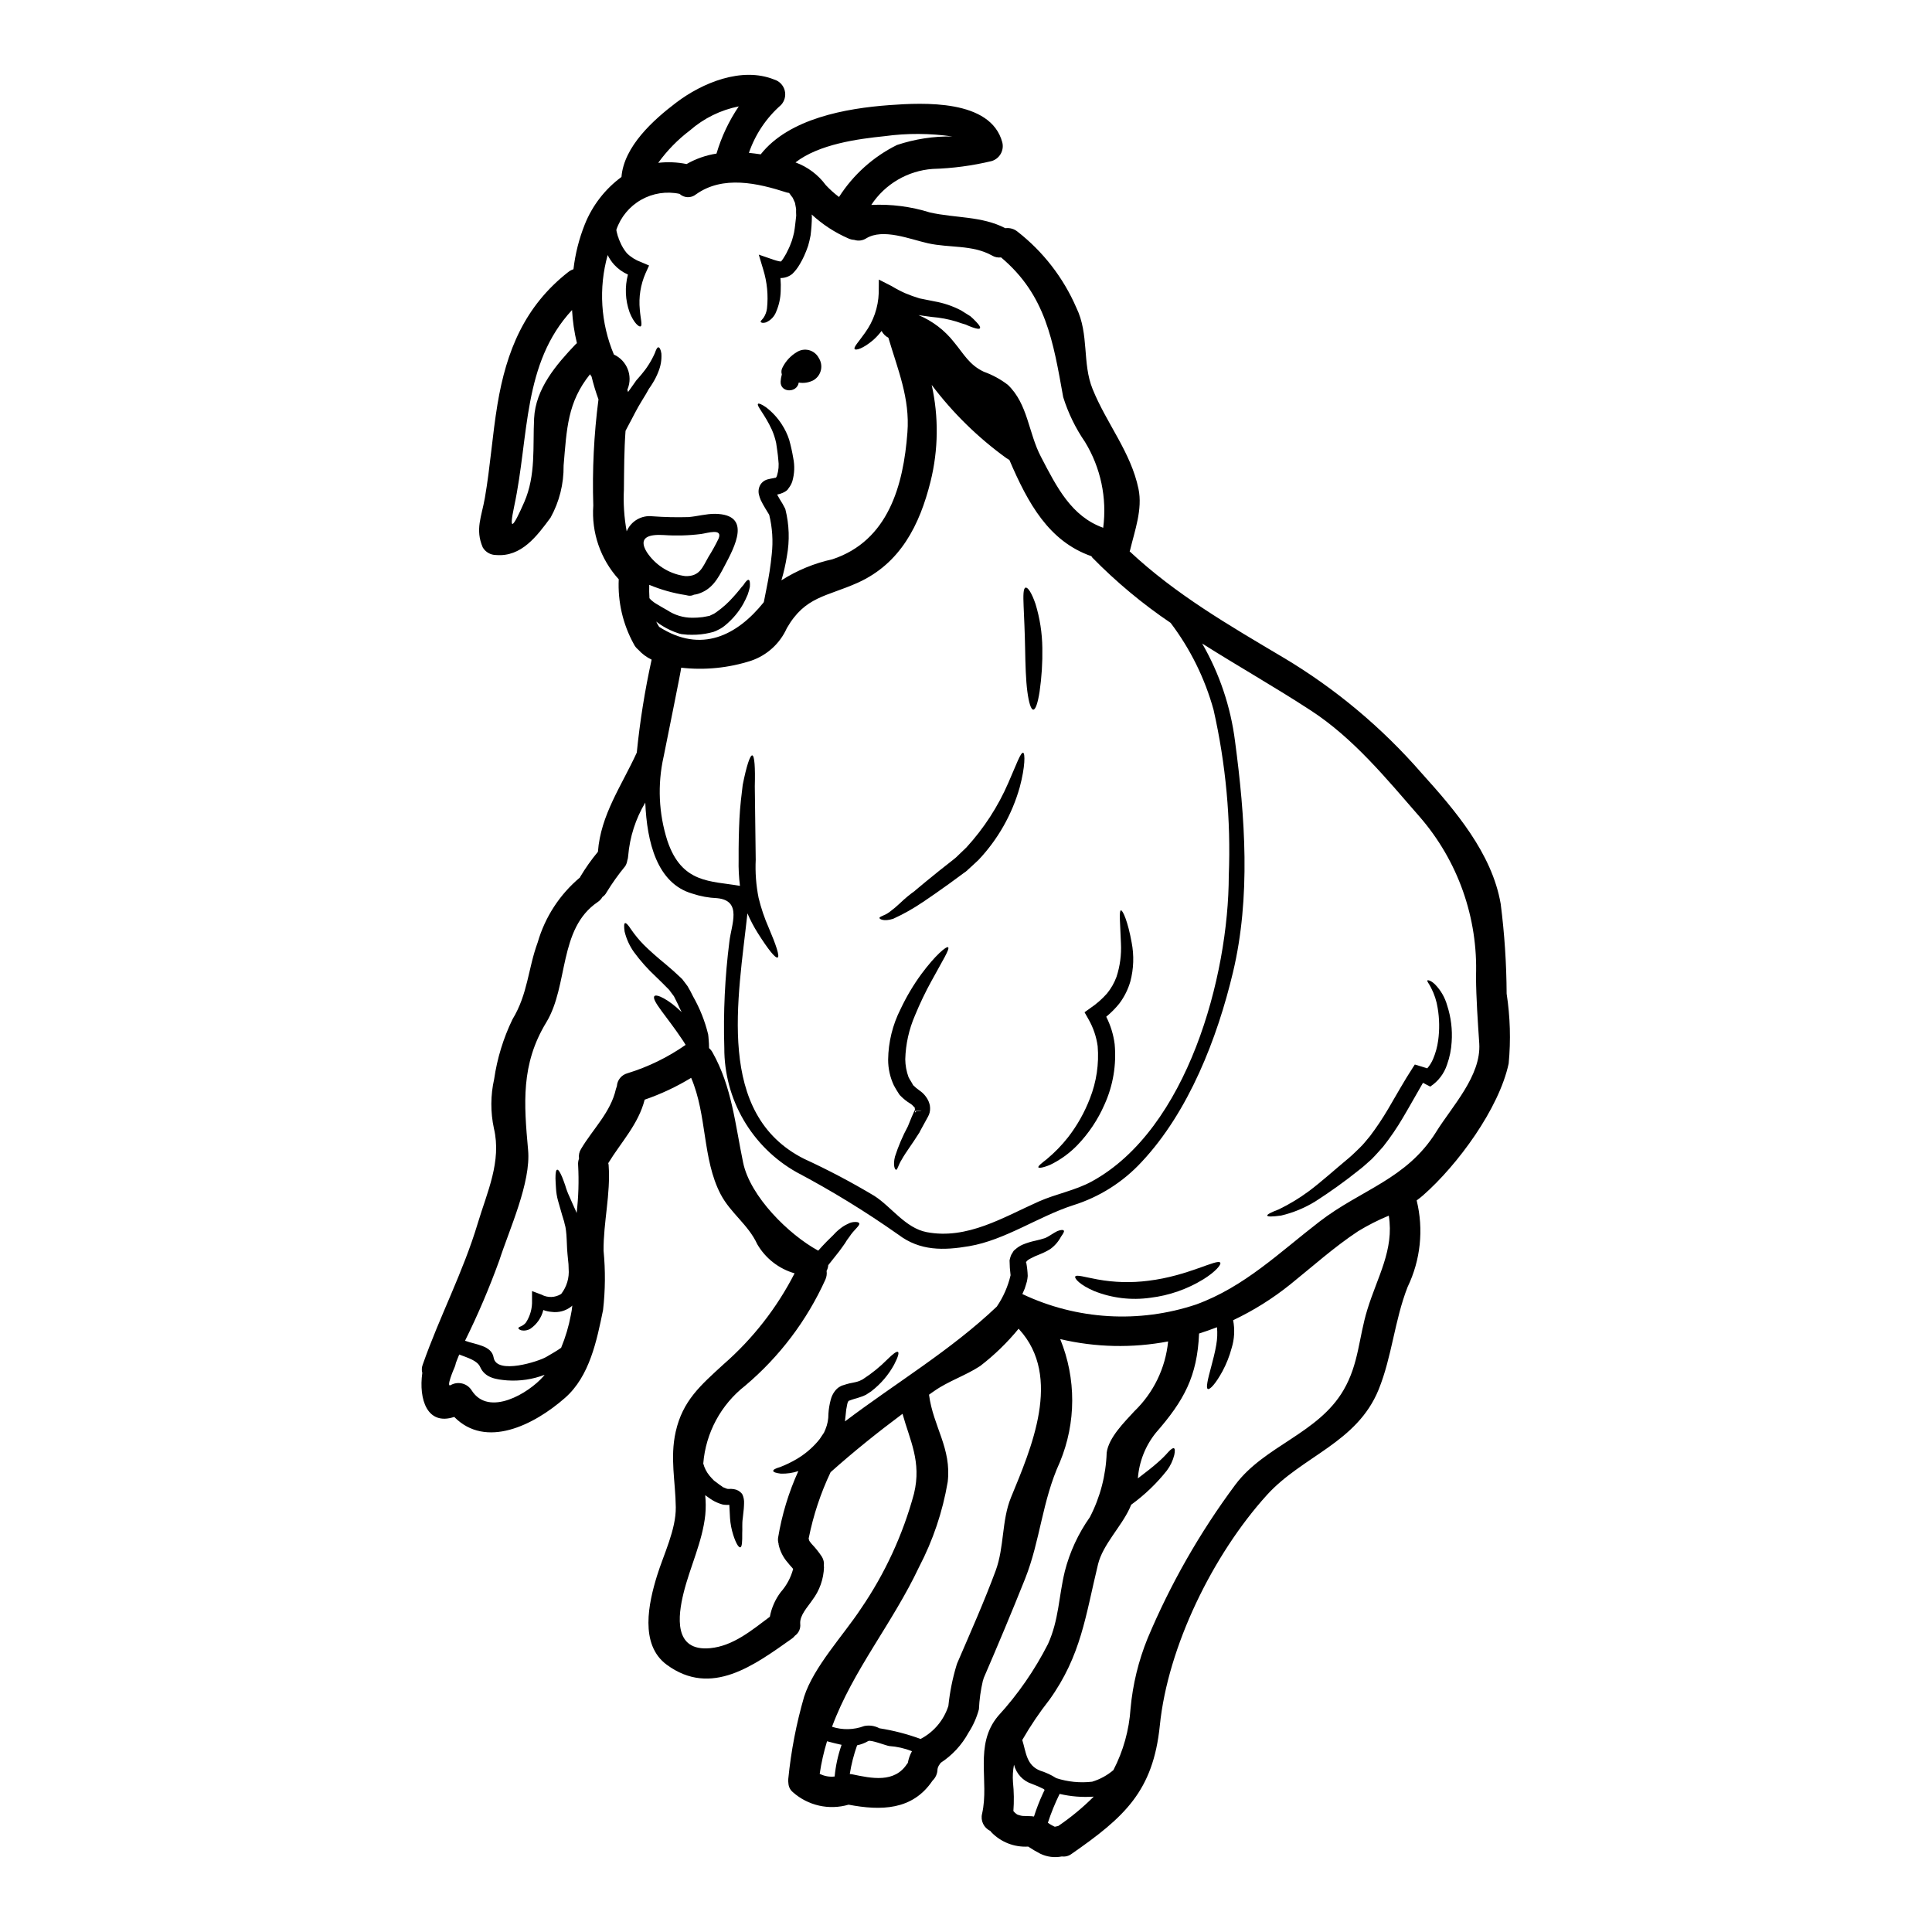 <?xml version="1.0" encoding="UTF-8"?>
<!-- Uploaded to: SVG Repo, www.svgrepo.com, Generator: SVG Repo Mixer Tools -->
<svg fill="#000000" width="800px" height="800px" version="1.1" viewBox="144 144 512 512" xmlns="http://www.w3.org/2000/svg">
 <g>
  <path d="m349.48 270.69 0.078-0.055h0.027c0.156-0.168 0.266-0.371 0.324-0.594 0.43-1.355 0.551-2.793 0.348-4.203-0.105-1.457-0.395-3.207-0.566-4.422-0.258-1.203-0.637-2.379-1.129-3.504-1.914-4.176-4.152-6.41-3.668-6.898 0.188-0.188 0.945 0.109 2.106 0.918v-0.004c1.656 1.262 3.074 2.801 4.195 4.555 0.82 1.258 1.473 2.617 1.941 4.047 0.445 1.594 0.805 3.215 1.078 4.848 0.422 2.047 0.34 4.168-0.242 6.176-0.211 0.656-0.539 1.266-0.969 1.801l-0.16 0.242-0.074 0.113-0.352 0.34h-0.043l-0.27 0.211h0.004c-0.418 0.246-0.859 0.445-1.324 0.594-0.297 0.082-0.562 0.16-0.836 0.215 0.215 0.395 0.457 0.836 0.727 1.289l0.004 0.004c0.508 0.773 0.965 1.574 1.375 2.402l0.027 0.082 0.055 0.133c1.02 4.066 1.156 8.305 0.395 12.426-0.344 2.16-0.832 4.293-1.453 6.391 4.144-2.644 8.723-4.535 13.527-5.582 14.773-4.902 18.816-19.543 19.867-33.637 0.699-9.031-2.562-16.66-5.043-25.07h0.004c-0.777-0.398-1.406-1.031-1.809-1.805-0.66 0.879-1.41 1.691-2.234 2.426-2.695 2.289-4.559 2.754-4.879 2.402-0.43-0.461 1.078-1.969 2.723-4.328v-0.004c2.238-3.078 3.508-6.758 3.637-10.566l0.027-3.543 3.426 1.75v0.004c1.141 0.691 2.32 1.312 3.539 1.855 1.25 0.527 2.527 0.988 3.828 1.379 1.379 0.27 2.668 0.539 3.938 0.789h-0.004c2.465 0.43 4.852 1.238 7.066 2.398 0.941 0.566 1.75 1.078 2.453 1.535 0.555 0.473 1.082 0.977 1.574 1.512 0.836 0.863 1.156 1.43 0.969 1.695-0.184 0.242-0.891 0.133-1.941-0.242-0.625-0.215-1.234-0.469-1.832-0.75-0.754-0.215-1.574-0.461-2.453-0.789h0.004c-2.121-0.641-4.305-1.051-6.516-1.227-0.645-0.082-1.32-0.16-2.023-0.273-0.484-0.078-0.996-0.133-1.508-0.211 3.719 1.555 6.969 4.043 9.449 7.223 2.586 3.125 4.016 5.984 7.871 7.789 2.277 0.816 4.414 1.98 6.336 3.449 5.363 5.117 5.445 12.723 8.785 19.082 4.207 8.09 8.062 15.77 16.496 18.812v0.004c1.039-7.914-0.664-15.941-4.82-22.75-2.508-3.648-4.453-7.648-5.777-11.871-2.668-14.852-4.582-27.035-16.469-37.035h0.004c-0.844 0.109-1.699-0.07-2.426-0.512-5.203-2.887-11.324-1.969-16.957-3.234-4.723-1.051-11.887-4.047-16.363-1.297-0.945 0.605-2.113 0.75-3.18 0.395-0.543-0.027-1.078-0.16-1.574-0.395-3.562-1.555-6.84-3.695-9.695-6.336 0.008 0.191 0.023 0.379 0.059 0.566-0.023 1.676-0.141 3.348-0.352 5.012-0.16 0.918-0.395 1.805-0.645 2.723-0.312 0.926-0.676 1.836-1.078 2.723l-0.539 1.105-0.16 0.27-0.188 0.352-0.324 0.566h-0.004c-0.516 0.891-1.152 1.707-1.887 2.426-0.891 0.727-2.004 1.117-3.152 1.105 0.098 1.156 0.117 2.316 0.059 3.473-0.047 1.867-0.449 3.707-1.184 5.422-0.473 1.285-1.457 2.32-2.719 2.856-0.918 0.27-1.297 0.055-1.402-0.133s0.352-0.539 0.75-1.078h0.004c0.492-0.734 0.805-1.578 0.918-2.457 0.379-3.481 0.039-7-0.996-10.348l-1.18-3.938 3.992 1.375h-0.004c0.539 0.184 1.086 0.328 1.645 0.434 0.395-0.027 0.215 0 0.352-0.082 0.344-0.43 0.652-0.891 0.918-1.375l0.27-0.461 0.082-0.133v-0.027l0.027-0.023 0.133-0.273 0.539-1.105c0.395-0.789 0.539-1.375 0.836-2.074 0.188-0.699 0.434-1.43 0.566-2.129 0.238-1.297 0.395-2.992 0.566-4.449-0.027-0.621-0.055-1.211-0.027-1.805-0.109-0.539-0.188-1.078-0.301-1.617-0.184-0.457-0.395-0.891-0.59-1.32-0.324-0.395-0.594-0.789-0.863-1.16-0.055-0.051-0.109-0.078-0.16-0.133-0.184-0.023-0.363-0.059-0.539-0.105-7.766-2.508-16.926-4.609-24.074 0.484-1.285 1.051-3.148 0.996-4.363-0.133-3.473-0.738-7.094-0.176-10.176 1.578-3.086 1.75-5.422 4.574-6.566 7.934v0.055c0 0.27 0.242 1.051 0.395 1.668l0.188 0.461 0.051 0.133h-0.078l0.055 0.055 0.375 0.863c0.441 1.074 1.043 2.07 1.781 2.965 1.062 1.051 2.34 1.855 3.746 2.359l2.156 0.918-0.918 2.019c-1.336 3.039-1.867 6.375-1.535 9.68 0.188 2.426 0.754 4.231 0.188 4.449-0.395 0.16-1.75-0.836-2.914-3.773l0.004-0.004c-1.141-3.207-1.289-6.68-0.43-9.973-1.379-0.613-2.617-1.5-3.641-2.613-0.695-0.766-1.273-1.629-1.723-2.562-2.445 8.723-1.863 18.02 1.645 26.371 3.441 1.574 5.051 5.562 3.664 9.086-0.027 0.078-0.078 0.16-0.105 0.242 0.09 0.195 0.152 0.406 0.188 0.617 0.43-0.594 0.863-1.211 1.262-1.777l0.516-0.727 0.27-0.395 0.242-0.324 0.133-0.133c0.395-0.434 0.727-0.812 1.051-1.211l0.004-0.004c1.473-1.719 2.691-3.644 3.613-5.715 0.352-0.973 0.617-1.574 0.941-1.574s0.648 0.562 0.812 1.668h-0.004c0.105 1.652-0.172 3.301-0.809 4.828-0.398 1.031-0.895 2.023-1.48 2.965-0.305 0.52-0.641 1.023-1 1.508-0.238 0.457-0.539 0.918-0.789 1.402-0.645 1.051-1.324 2.156-1.996 3.312s-1.238 2.316-1.887 3.543c-0.301 0.594-0.699 1.266-0.918 1.727-0.215 0.395-0.395 0.789-0.621 1.18-0.375 5.117-0.375 10.234-0.43 15.445l0.004 0.004c-0.191 3.746 0.055 7.5 0.73 11.188 1.137-2.707 3.93-4.332 6.844-3.988 3.164 0.23 6.344 0.305 9.516 0.211 2.344-0.188 4.723-0.891 7.086-0.863 9.84 0.16 5.199 8.707 2.426 13.938-1.723 3.285-3.262 6.117-6.984 7.277v0.004c-0.344 0.098-0.695 0.172-1.051 0.215-0.469 0.25-1.012 0.332-1.535 0.242-0.188-0.027-0.395-0.078-0.621-0.133v-0.004c-3.332-0.508-6.59-1.422-9.703-2.723-0.027 1.18-0.027 2.402 0.055 3.543 0.203 0.262 0.441 0.496 0.703 0.699 0.34 0.301 0.711 0.566 1.105 0.789 0.941 0.566 1.941 1.156 2.965 1.723h-0.004c1.938 1.281 4.203 1.965 6.523 1.969 0.648-0.027 1.324 0 1.863-0.078 0.613-0.027 1.227-0.109 1.828-0.246l0.973-0.188c0-0.027 0.352-0.16 0.484-0.242v-0.004c0.465-0.172 0.902-0.414 1.297-0.723 1.652-1.168 3.164-2.523 4.5-4.047 0.617-0.645 1.102-1.289 1.574-1.832 0.395-0.516 0.789-0.973 1.129-1.352 0.594-0.945 1.051-1.402 1.352-1.32s0.395 0.75 0.324 1.832v0.004c-0.145 0.715-0.344 1.418-0.594 2.102-0.348 0.84-0.742 1.66-1.184 2.457-1.191 2.098-2.754 3.965-4.609 5.512-0.582 0.52-1.234 0.953-1.938 1.289-0.434 0.238-0.887 0.434-1.352 0.594l-0.969 0.242v0.004c-1.539 0.355-3.113 0.527-4.691 0.512-0.809 0.02-1.621-0.027-2.426-0.141l-0.297-0.023h-0.055l-0.055-0.027-0.352-0.082-0.133-0.027-0.484-0.16-0.973-0.352h0.004c-1.387-0.551-2.707-1.258-3.938-2.102-0.27-0.215-0.539-0.395-0.789-0.594h0.004c0.227 0.484 0.492 0.957 0.785 1.406 11.16 7.168 20.676 2.234 27.684-6.473 0.027-0.082 0.055-0.133 0.082-0.215 0.188-1.023 0.43-2.207 0.699-3.543 0.617-2.977 1.078-5.981 1.375-9.004 0.395-3.496 0.164-7.039-0.672-10.457-0.188-0.328-0.672-1.105-1.051-1.727-0.379-0.621-0.789-1.348-1.18-2.156h-0.004c-0.199-0.473-0.363-0.957-0.484-1.453-0.234-0.93-0.074-1.914 0.434-2.723 0.277-0.406 0.633-0.746 1.051-0.996 0.25-0.141 0.516-0.25 0.789-0.328 0.301-0.09 0.605-0.16 0.918-0.211 0.406-0.059 0.812-0.141 1.211-0.246 0.09-0.008-0.051 0.047-0.051 0.102zm43.156 341.54h-0.004c-0.078 0.164-0.133 0.336-0.16 0.512 0 0.055-0.027 0.105-0.027 0.188v0.004c-0.031 1.121-0.508 2.188-1.324 2.965-5.309 7.898-13.695 7.977-22.238 6.359-5.164 1.512-10.742 0.262-14.766-3.316-0.707-0.586-1.133-1.441-1.18-2.359-0.066-0.391-0.074-0.789-0.031-1.18 0.73-7.363 2.133-14.645 4.195-21.754 2.559-7.949 10.43-16.309 15.039-23.312 6.379-9.309 11.145-19.633 14.086-30.531 2.047-8.465-1.133-14.168-3.047-21.133-6.578 4.902-12.988 10.051-19.059 15.469-2.641 5.562-4.586 11.43-5.793 17.469 0 0.055-0.027 0.082-0.027 0.109 0.031 0.164 0.078 0.328 0.133 0.484 0.027 0.027 0.027 0.051 0.082 0.188 0.027 0.051 0.238 0.324 0.352 0.484v0.004c0.105 0.109 0.203 0.227 0.297 0.348 0.977 1.023 1.859 2.133 2.641 3.316 0.457 0.73 0.641 1.602 0.512 2.453 0.031 0.086 0.051 0.176 0.055 0.27-0.094 3.191-1.184 6.277-3.125 8.812-1.18 1.777-3.344 3.965-3.18 6.227 0.156 1.238-0.383 2.465-1.406 3.18-0.223 0.293-0.488 0.547-0.789 0.758-9.945 7.012-21.348 15.633-33.18 6.926-7.277-5.363-4.797-16.391-2.562-23.617 1.727-5.578 5.043-12.203 4.961-18.141-0.078-6.871-1.574-12.988-0.027-19.973 1.863-8.266 6.578-12.293 12.727-17.926l-0.004 0.004c7.734-6.758 14.109-14.93 18.789-24.074-4.168-1.199-7.711-3.961-9.891-7.711-2.402-5.227-7.086-8.219-9.73-13.289-4.852-9.352-3.543-20.914-7.793-30.809v0.004c-3.887 2.367-8.016 4.305-12.316 5.785-1.672 6.527-6.203 11.188-9.652 16.824 0.055 0.184 0.09 0.371 0.105 0.562 0.539 7.711-1.402 15.016-1.348 22.672h0.004c0.508 5.219 0.461 10.477-0.137 15.684-1.645 8.004-3.543 17.578-10.086 23.289-8.301 7.305-21.023 13.531-29.352 5.043-7.199 2.402-9.445-4.723-8.465-11.645h0.004c-0.207-0.727-0.168-1.504 0.109-2.211 4.473-12.777 10.699-24.473 14.605-37.523 2.457-8.168 6.336-16.336 4.258-25.098v0.004c-0.922-4.293-0.902-8.734 0.059-13.016 0.797-5.5 2.434-10.848 4.852-15.852 4.125-6.82 4.098-13.344 6.691-20.402 1.941-6.731 5.844-12.727 11.215-17.227 0.02-0.031 0.031-0.07 0.027-0.109 1.398-2.348 2.977-4.586 4.723-6.691 0.727-9.812 6.297-17.52 10.297-26.281 0.828-8.281 2.141-16.508 3.934-24.637-1.34-0.637-2.547-1.535-3.543-2.641-0.496-0.402-0.898-0.906-1.18-1.484-2.891-5.242-4.273-11.184-3.992-17.168-4.828-5.312-7.266-12.371-6.746-19.535-0.297-9.402 0.164-18.812 1.375-28.141-0.723-1.977-1.336-3.992-1.828-6.039-0.02-0.039-0.051-0.078-0.086-0.105-0.105-0.164-0.215-0.352-0.324-0.516-5.984 7.441-6.172 14.449-7.008 24.234h0.004c0.059 4.805-1.129 9.543-3.449 13.75-3.641 4.934-7.738 10.484-14.477 9.918h-0.004c-1.441-0.008-2.773-0.777-3.5-2.023-2.047-4.769-0.324-8.059 0.566-13.125 1.43-8.223 1.969-16.551 3.34-24.797 2.363-14.168 7.199-25.977 18.734-35.031h0.004c0.414-0.336 0.891-0.594 1.398-0.758 0.469-4.066 1.477-8.055 2.992-11.859 2.004-5.023 5.375-9.387 9.73-12.594 0.648-8.117 8.488-15.148 14.504-19.703 6.926-5.258 17.359-9.574 25.953-6.121 1.371 0.406 2.43 1.496 2.801 2.875 0.367 1.383-0.008 2.856-0.992 3.891-3.887 3.41-6.812 7.777-8.492 12.668 1.051 0.105 2.074 0.238 3.125 0.395 7.523-9.539 22.672-12.203 34.047-13.043 9.113-0.672 26.898-1.574 29.973 9.84 0.551 2.152-0.699 4.356-2.828 4.988-5.117 1.227-10.348 1.926-15.605 2.078-6.617 0.473-12.637 3.996-16.281 9.539 5.25-0.25 10.508 0.426 15.523 1.996 6.766 1.535 13.723 0.918 20.004 4.176 1.145-0.156 2.305 0.164 3.203 0.891 6.809 5.309 12.176 12.242 15.609 20.164 3.449 7.086 1.508 14.66 4.309 21.562 3.695 9.141 10.137 16.711 12.16 26.441 1.133 5.418-0.996 11.109-2.234 16.285-0.027 0.105-0.082 0.188-0.109 0.297 12.238 11.457 26.309 19.57 40.785 28.172l-0.004-0.008c13.746 8.207 26.102 18.543 36.605 30.621 8.816 9.785 18.629 21.16 20.949 34.637 1.008 7.894 1.535 15.84 1.574 23.801 0.941 6.121 1.125 12.332 0.539 18.5-2.551 11.949-13.527 26.906-22.711 34.961-0.539 0.488-1.105 0.891-1.672 1.324 1.891 7.691 1.039 15.805-2.402 22.938-3.477 8.895-4.121 18.41-7.68 27.199-5.742 14.121-20.242 17.602-29.598 27.922-14.312 15.801-26.281 40.219-28.383 61.082-1.777 17.414-9.352 24.285-23.395 34.043-0.734 0.551-1.652 0.793-2.562 0.672-1.938 0.387-3.949 0.133-5.727-0.727-1.102-0.57-2.172-1.199-3.207-1.887-3.68 0.223-7.266-1.188-9.809-3.852-0.082-0.094-0.156-0.195-0.219-0.301-1.727-0.797-2.644-2.707-2.184-4.555 1.969-8.66-2.184-18.168 4.203-25.852 5.269-5.746 9.73-12.184 13.266-19.137 2.91-6.441 2.828-12.559 4.449-19.219h-0.004c1.32-5.164 3.578-10.043 6.656-14.395 2.738-5.293 4.258-11.129 4.449-17.086 0.539-4.019 4.691-8.09 7.332-10.973 5.09-4.906 8.262-11.465 8.949-18.5-9.469 1.801-19.215 1.59-28.598-0.621 4.273 10.449 4.242 22.164-0.082 32.59-4.723 10.297-5.176 20.727-9.219 30.918-3.543 8.867-7.172 17.52-10.969 26.309-0.055 0.238-0.125 0.473-0.219 0.699-0.582 2.488-0.934 5.023-1.051 7.574-0.586 2.199-1.516 4.289-2.754 6.199-1.758 3.238-4.297 5.992-7.383 8.004-0.16 0.242-0.352 0.484-0.512 0.754zm131.97-168.28c4.231-6.793 11.941-14.852 11.414-23.395-0.395-5.93-0.812-11.809-0.867-17.762v-0.004c0.574-15.523-4.781-30.684-14.984-42.398-8.789-10.086-17.469-20.73-28.762-28.086-9.535-6.227-19.375-11.781-28.82-17.766 4.59 7.965 7.547 16.758 8.707 25.875 2.668 20.055 4.203 41.348-0.539 61.242-4.156 17.469-11.711 36.953-24.211 50.27-4.945 5.356-11.211 9.316-18.168 11.484-9.109 2.938-18.004 9.219-27.52 10.836-6.766 1.156-13.043 1.32-18.812-3.074h-0.004c-8.625-6.078-17.625-11.602-26.953-16.531-5.828-3.285-10.676-8.07-14.039-13.855-3.363-5.785-5.125-12.363-5.098-19.055-0.293-9.418 0.156-18.848 1.344-28.195 0.512-4.477 3.481-10.863-3.234-11.508-2.246-0.094-4.469-0.5-6.602-1.215-9.355-2.695-12.023-13.664-12.453-24.129v0.004c-2.566 4.301-4.117 9.133-4.531 14.125-0.02 0.422-0.102 0.84-0.238 1.242-0.078 0.523-0.262 1.031-0.539 1.48-1.809 2.195-3.461 4.512-4.945 6.934-0.254 0.5-0.633 0.93-1.102 1.242-0.312 0.543-0.746 1.004-1.266 1.348-10.457 7.086-7.656 22.078-13.613 31.883-6.766 11.109-5.926 21.566-4.824 33.801 0.812 8.629-5.012 21.16-7.652 29.355h-0.004c-2.617 7.234-5.641 14.316-9.051 21.215 2.828 1.051 7.035 1.238 7.574 4.445 0.754 4.664 12.047 1 13.961-0.16 1.324-0.789 2.695-1.535 3.938-2.426l-0.004-0.004c1.148-2.777 2.008-5.668 2.562-8.621 0.188-0.844 0.316-1.703 0.395-2.562-0.066 0.078-0.137 0.152-0.215 0.215-1.492 1.199-3.414 1.727-5.309 1.457-0.738-0.059-1.465-0.223-2.156-0.488-0.492 2.019-1.711 3.785-3.426 4.961-0.75 0.453-1.652 0.594-2.508 0.391-0.484-0.188-0.699-0.395-0.672-0.566s0.27-0.324 0.727-0.484c0.473-0.227 0.895-0.547 1.242-0.941 1.156-1.758 1.73-3.828 1.645-5.93v-2.453l2.504 0.941c1.648 0.895 3.652 0.824 5.231-0.188 1.465-1.895 2.168-4.269 1.969-6.656 0-0.812-0.055-1.625-0.164-2.43-0.133-1.074-0.16-1.859-0.242-2.754-0.105-1.777-0.105-3.543-0.297-4.902v-0.004c-0.062-0.656-0.195-1.309-0.391-1.941l-0.105-0.484-0.055-0.215-0.027-0.051-0.078-0.215-0.027-0.133-0.324-1.051c-0.395-1.379-0.754-2.668-1.105-3.856l-0.004-0.008c-0.301-1.09-0.48-2.211-0.539-3.34-0.082-1.023-0.105-1.914-0.133-2.613 0-1.43 0.133-2.211 0.457-2.262s0.754 0.672 1.297 1.914c0.238 0.617 0.539 1.375 0.836 2.262l-0.004-0.004c0.297 1.027 0.676 2.027 1.133 2.992 0.484 1.105 1.023 2.363 1.617 3.641 0.078 0.215 0.188 0.457 0.27 0.672 0.496-4.211 0.629-8.461 0.395-12.695-0.051-0.586 0.031-1.176 0.238-1.727-0.137-0.887 0.055-1.797 0.539-2.559 3.148-5.312 7.871-9.707 9.246-15.906v0.004c0.066-0.25 0.148-0.492 0.246-0.73 0.102-1.625 1.23-3 2.801-3.422 5.5-1.684 10.703-4.223 15.418-7.519-0.297-0.488-0.562-0.945-0.891-1.402-3.988-6.016-8.246-10.457-7.383-11.512 0.484-0.672 3.746 0.812 7.223 4.234-0.352-0.699-0.727-1.43-1.051-2.211-0.352-0.672-0.672-1.324-0.996-1.996l-0.789-1.051-0.395-0.539v-0.027l-0.211-0.211c-1.133-1.18-2.289-2.293-3.426-3.398-2.113-1.961-4.035-4.117-5.742-6.441-1.18-1.645-2.031-3.504-2.508-5.473-0.188-1.352-0.16-2.129 0.109-2.238 0.273-0.109 0.836 0.461 1.574 1.617h0.004c0.992 1.449 2.109 2.812 3.34 4.07 1.574 1.574 3.613 3.371 6.039 5.363 1.211 1.023 2.481 2.129 3.773 3.371l0.242 0.242 0.133 0.105 0.27 0.352 0.395 0.512 0.789 1.051c0.539 0.895 1.031 1.812 1.48 2.754 1.789 3.141 3.133 6.512 3.988 10.023 0.133 0.863 0.133 1.695 0.215 2.508 0 0.395 0.027 0.75 0.027 1.102 0.023 0.055 0.051 0.082 0.051 0.109h0.004c0.352 0.305 0.641 0.668 0.863 1.078 5.148 9.137 6.016 19.164 8.117 29.219 1.859 8.949 12.074 19.059 19.895 23.316 0.789-0.891 1.574-1.723 2.289-2.453 0.617-0.621 1.238-1.238 1.805-1.777v-0.004c0.566-0.637 1.199-1.215 1.883-1.727 0.578-0.457 1.211-0.836 1.887-1.129 0.465-0.266 0.98-0.43 1.512-0.484 0.836-0.082 1.348 0.023 1.484 0.324 0.297 0.59-1.406 1.695-2.617 3.609-0.43 0.535-0.816 1.102-1.156 1.699-0.539 0.789-1.023 1.43-1.574 2.184-0.891 1.129-1.863 2.344-2.859 3.609-0.031 0.531-0.18 1.047-0.434 1.512 0.117 0.789 0.004 1.594-0.324 2.32-4.902 10.832-12.164 20.438-21.254 28.109-6.426 5.016-10.453 12.496-11.105 20.625 0.309 1.164 0.859 2.246 1.617 3.18 0.379 0.461 0.785 0.902 1.211 1.324 0.539 0.395 1.051 0.789 1.539 1.156 0.188 0.145 0.387 0.273 0.59 0.395l0.215 0.188 0.457 0.188 0.488 0.188 0.004 0.004c0.043 0.016 0.09 0.031 0.133 0.055 0.156 0.047 0.32 0.062 0.484 0.051 0.449-0.031 0.902-0.012 1.348 0.055 0.832 0.117 1.594 0.535 2.133 1.18l0.133 0.215 0.027 0.027v0.004c0.332 0.738 0.48 1.551 0.43 2.359-0.027 0.512-0.027 1.023-0.078 1.48-0.109 0.891-0.188 1.727-0.273 2.535-0.211 1.297-0.051 2.754-0.133 3.828 0.027 2.316-0.055 3.719-0.512 3.797s-1.18-1.105-1.887-3.34c-0.449-1.426-0.73-2.898-0.836-4.391-0.051-0.789-0.078-1.617-0.133-2.508 0-0.324-0.027-0.672-0.055-1.023h-0.004c-0.465 0.039-0.938 0.031-1.402-0.027l-0.457-0.082-0.395-0.133-0.484-0.16 0.004-0.004c-0.84-0.305-1.633-0.723-2.363-1.238-0.434-0.297-0.863-0.594-1.297-0.918h0.004c0.184 1.73 0.191 3.473 0.027 5.203-0.754 7.168-4.07 13.828-5.769 20.781-1.453 5.926-2.754 15.5 7.086 14.562 6.117-0.594 11.02-4.769 15.797-8.328h-0.004c0.445-2.367 1.43-4.602 2.883-6.523 1.559-1.766 2.684-3.867 3.289-6.144-0.105-0.133-0.215-0.242-0.324-0.395-0.395-0.434-0.789-0.863-1.133-1.324v0.004c-1.195-1.359-2.019-3.004-2.398-4.773v-0.188c-0.16-0.508-0.207-1.047-0.137-1.574 1.004-6.106 2.809-12.047 5.367-17.68-1.504 0.496-3.082 0.727-4.664 0.672-1.262-0.16-1.969-0.395-1.992-0.727-0.023-0.336 0.645-0.672 1.859-1.023h-0.004c1.52-0.59 2.988-1.301 4.394-2.129 2.055-1.219 3.902-2.758 5.473-4.559 0.441-0.484 0.828-1.012 1.16-1.574 0.203-0.27 0.391-0.547 0.566-0.836l0.395-0.891h-0.004c0.539-1.297 0.809-2.691 0.789-4.098 0.078-1.273 0.285-2.539 0.621-3.773 0.203-0.797 0.559-1.547 1.051-2.207 0.309-0.418 0.68-0.785 1.105-1.078 0.379-0.262 0.797-0.453 1.242-0.566 0.539-0.16 0.969-0.324 1.574-0.461 0.512-0.105 1.266-0.238 1.574-0.324 0.367-0.082 0.727-0.191 1.078-0.324 0.277-0.156 0.566-0.301 0.863-0.426l0.16-0.109v-0.004c2.289-1.484 4.414-3.211 6.336-5.148 1.48-1.457 2.481-2.234 2.828-1.996 0.352 0.238-0.027 1.457-1.023 3.371h0.004c-1.488 2.711-3.516 5.09-5.961 6.984l-0.055 0.055c-0.43 0.297-0.914 0.59-1.402 0.918-0.527 0.285-1.09 0.508-1.668 0.672-0.457 0.168-0.926 0.312-1.402 0.43-0.395 0.082-0.945 0.328-1.43 0.488h0.004c-0.066 0.02-0.129 0.047-0.191 0.078-0.109 0.027 0.027 0.027 0 0-0.027-0.027 0 0-0.027 0.082-0.152 0.238-0.254 0.508-0.297 0.785-0.219 0.98-0.363 1.973-0.43 2.969-0.082 0.512-0.105 1.023-0.16 1.574 13.477-10.191 28.059-18.84 40.242-30.434h-0.004c1.715-2.516 2.949-5.328 3.644-8.293-0.168-1.305-0.258-2.617-0.27-3.934 0.066-0.348 0.156-0.691 0.27-1.023l0.188-0.484h0.004c0.035-0.078 0.082-0.148 0.133-0.219l0.242-0.395 0.238-0.395 0.133-0.133 0.273-0.242h0.004c0.605-0.547 1.297-0.992 2.047-1.316 1.082-0.441 2.203-0.785 3.344-1.023 0.848-0.184 1.684-0.41 2.508-0.68 0.969-0.375 2.262-1.375 3.285-1.859 0.973-0.395 1.574-0.352 1.723-0.105 0.148 0.242-0.188 0.789-0.75 1.574-0.688 1.316-1.676 2.449-2.883 3.316-0.859 0.523-1.762 0.973-2.695 1.344-0.918 0.344-1.812 0.75-2.672 1.219-0.301 0.16-0.582 0.355-0.832 0.59l-0.027 0.027-0.133 0.273c-0.027 0.051-0.109 0.16-0.082 0.188 0.027 0.027 0.055-0.027 0.082-0.055l0.023-0.027c0.219 1.168 0.352 2.352 0.391 3.543-0.035 0.488-0.109 0.977-0.211 1.453l-0.273 0.918c-0.176 0.672-0.418 1.32-0.727 1.941-0.055 0.168-0.129 0.332-0.215 0.484 14.43 6.84 30.949 7.828 46.094 2.754 12.777-4.664 22.078-13.805 32.641-21.941 11.039-8.516 23.102-11.211 30.945-23.797zm-18.25 47.117c2.664-8.707 7.141-15.824 5.688-24.906h0.004c-2.816 1.16-5.535 2.539-8.133 4.125-6.359 4.203-12.047 9.324-17.98 14.098-4.66 3.746-9.742 6.93-15.145 9.484 0.484 2.457 0.348 4.996-0.395 7.391-0.57 2.133-1.383 4.195-2.43 6.144-1.777 3.262-3.34 4.961-3.883 4.691-0.539-0.27-0.027-2.508 0.891-5.875 0.434-1.699 1-3.695 1.352-5.848v-0.004c0.273-1.531 0.34-3.09 0.188-4.637-1.574 0.617-3.148 1.156-4.746 1.668-0.484 11.375-3.988 17.762-11.453 26.309-2.777 3.449-4.441 7.664-4.766 12.078 2.047-1.574 3.883-2.965 5.254-4.203 1.008-0.863 1.953-1.801 2.828-2.801 0.699-0.754 1.211-1.105 1.484-0.973s0.297 0.754 0.082 1.777c-0.371 1.496-1.039 2.898-1.965 4.125-2.723 3.438-5.902 6.481-9.449 9.055-0.133 0.324-0.273 0.672-0.434 0.996-2.234 4.852-7.086 9.598-8.355 14.773-3.312 13.637-4.449 24.18-12.91 35.961v-0.004c-2.641 3.367-5.035 6.918-7.172 10.629 1.027 3.234 1.051 6.738 4.852 8.168l0.004-0.004c1.465 0.461 2.863 1.113 4.152 1.941 3.066 0.996 6.312 1.316 9.512 0.945 2.07-0.625 3.988-1.672 5.633-3.074 2.625-5.062 4.168-10.613 4.543-16.301 0.578-6.398 2.106-12.676 4.527-18.625 6.07-14.449 13.871-28.105 23.223-40.68 7.738-10.375 22-13.555 28.711-25.121 4.051-6.965 3.996-13.84 6.289-21.305zm-36.715-115.04c0.578-14.758-0.781-29.531-4.039-43.938-2.305-8.324-6.164-16.133-11.375-23.02-7.473-5.051-14.414-10.84-20.73-17.277-0.098-0.125-0.188-0.258-0.27-0.395-11.266-3.938-16.793-13.988-21.727-25.5-0.27-0.16-0.512-0.297-0.75-0.457h-0.004c-7.547-5.449-14.238-12-19.84-19.434 1.883 8.434 1.781 17.191-0.297 25.582-2.887 11.562-7.977 21.699-19.246 26.82-8.328 3.746-13.988 3.586-18.867 12.102h0.004c-1.82 4.035-5.227 7.137-9.41 8.574-5.988 1.938-12.32 2.57-18.57 1.863 0.133 0.023-4.203 21.254-4.664 23.637l-0.004-0.004c-1.637 7.356-1.293 15.012 1 22.188 3.824 11.453 11.48 10.629 19.242 11.992l0.004 0.004c-0.289-2.316-0.406-4.652-0.352-6.984-0.023-3.797 0.055-7.477 0.215-10.809 0.16-3.328 0.566-6.441 0.863-8.945 0.973-4.938 1.941-7.926 2.535-7.844 0.594 0.082 0.812 3.207 0.672 8.219 0.055 4.965 0.16 11.809 0.242 19.383l0.004-0.004c-0.164 3.398 0.09 6.801 0.754 10.137 0.656 2.727 1.559 5.387 2.691 7.953 1.945 4.555 2.969 7.602 2.363 7.871-0.605 0.273-2.508-2.129-5.227-6.414-1.066-1.684-1.996-3.453-2.781-5.281-2.426 22.434-8.574 53.211 15.043 65.07h0.004c6.371 2.93 12.578 6.207 18.598 9.812 4.527 2.91 8.223 8.516 13.855 9.598 10.727 2.047 20.32-3.938 29.648-8.09 4.582-2.047 9.73-2.938 14.148-5.363 25.297-13.852 36.238-54.32 36.266-81.047zm-35.789 244.1c-3.035 0.215-6.09-0.027-9.051-0.727v0.023c-1.215 2.469-2.25 5.016-3.102 7.629 0.328 0.238 0.668 0.453 1.023 0.648 0.055 0.051 0.539 0.27 0.676 0.352 0.051 0.027 0.133 0.027 0.184 0.055 0.055-0.055 0.516-0.082 0.812-0.188 0.02-0.02 0.051-0.031 0.078-0.027 3.363-2.289 6.504-4.891 9.379-7.766zm-13.477-0.809c0.133-0.324 0.297-0.645 0.457-0.973l-0.242-0.238h-0.004c-1.004-0.512-2.039-0.961-3.098-1.352-2.363-0.754-4.168-2.684-4.769-5.094-0.297 1.527-0.387 3.086-0.27 4.637 0.262 2.543 0.301 5.106 0.109 7.656 0.266 0.336 0.586 0.625 0.941 0.863 0.066 0.043 0.141 0.078 0.215 0.105 0.203 0.074 0.414 0.137 0.621 0.188 0.168 0.051 0.34 0.086 0.512 0.113 0.133 0 0.266 0.008 0.395 0.027 0.566 0.023 1.133 0.051 1.699 0.051 0.309-0.004 0.617 0.023 0.918 0.082 0.051 0.027 0.105 0 0.16 0 0.656-2.07 1.441-4.094 2.352-6.066zm-8.469-78.438c5.336-12.988 13.695-31.973 2.184-44.586-0.059-0.051-0.105-0.113-0.133-0.184-3.008 3.676-6.426 6.996-10.191 9.891-3.852 2.535-8.355 3.965-12.102 6.578-0.512 0.324-0.969 0.699-1.457 1.023v0.055c1.105 8.434 6.016 14.148 4.938 23.129l-0.004-0.004c-1.336 7.844-3.894 15.43-7.574 22.48-7.117 15.066-17.492 27.305-23.074 42.348 2.777 0.906 5.781 0.84 8.516-0.188 1.375-0.289 2.809-0.078 4.043 0.59 3.723 0.582 7.383 1.531 10.918 2.828 0.062-0.039 0.125-0.074 0.191-0.105 3.422-1.848 5.992-4.953 7.172-8.66 0.375-3.644 1.094-7.246 2.152-10.758 0.027-0.023 0.027-0.023 0.027-0.051 0.047-0.215 0.121-0.422 0.215-0.621 3.504-8.141 7.062-16.117 10.137-24.402 2.316-6.289 1.562-13.273 4.043-19.363zm-15.5-360.71c-5.961-0.867-12.012-0.895-17.977-0.082-7.086 0.727-17.363 2.106-23.617 6.953 3.211 1.172 6.004 3.262 8.031 6.016 1.074 1.148 2.246 2.203 3.504 3.148 3.769-5.902 9.078-10.664 15.352-13.777 4.738-1.582 9.711-2.348 14.707-2.258zm-11.832 431.07c0.191-1.105 0.562-2.168 1.105-3.152-1.938-0.77-3.984-1.234-6.066-1.371-0.918-0.16-4.852-1.699-5.512-1.324-0.918 0.535-1.918 0.918-2.961 1.133-0.879 2.469-1.527 5.016-1.941 7.602 0.184 0.027 0.324 0.027 0.512 0.055 5.254 1.105 11.414 2.453 14.746-2.859zm-19.383 3.543v-0.004c0.27-2.856 0.887-5.668 1.836-8.379-1.211-0.242-2.453-0.594-3.852-0.945h-0.004c-0.863 2.824-1.516 5.707-1.941 8.625 1.219 0.625 2.598 0.875 3.961 0.711zm-30.781-328c1.238-2.914-2.965-1.484-4.633-1.266-3.293 0.414-6.617 0.504-9.926 0.273-3.637-0.215-6.981 0.457-4.394 4.609l0.004-0.004c2.207 3.301 5.68 5.547 9.598 6.199 0.184 0.043 0.375 0.066 0.566 0.082 3.773 0.109 4.504-2.234 6.094-5.039h-0.004c0.988-1.566 1.887-3.188 2.695-4.856zm-0.531-102.08c1.312-4.449 3.305-8.668 5.902-12.508-4.793 0.953-9.254 3.144-12.938 6.359-3.215 2.434-6.051 5.332-8.41 8.602 2.508-0.293 5.047-0.184 7.519 0.32 2.449-1.398 5.137-2.34 7.926-2.773zm-37.289 50.488c0.094-0.09 0.195-0.172 0.301-0.242-0.699-2.883-1.133-5.824-1.293-8.789-13.152 14.168-11.348 33.344-15.312 51.914-1.535 7.195-0.324 5.766 2.641-0.996 3.129-7.172 2.238-14.691 2.617-22.188 0.375-7.894 5.898-14.297 11.047-19.699zm-8.57 273.55c0.105-0.137 0.188-0.273 0.297-0.395v-0.004c-3.141 1.203-6.508 1.707-9.867 1.48-2.883-0.238-5.902-0.617-7.195-3.543-0.754-1.727-3.262-2.43-5.555-3.316-0.324 0.754-0.59 1.484-0.891 2.238h0.004c-0.074 0.379-0.18 0.746-0.324 1.102-0.16 0.328-2.426 5.609-1.023 4.746v0.004c1.941-1.086 4.394-0.445 5.555 1.449 4.527 7.059 15.094 0.723 19.004-3.777z"/>
  <path d="m527.52 410.48c1.012 3.109 1.414 6.387 1.184 9.648-0.117 2.043-0.527 4.059-1.215 5.984-0.777 2.406-2.356 4.469-4.473 5.848l-1.914-1c-1.699 2.914-3.398 6.012-5.336 9.273v0.004c-1.566 2.668-3.316 5.227-5.231 7.652-1.023 1.133-1.996 2.262-3.047 3.312-1.129 0.973-2.129 1.969-3.285 2.828l-0.004 0.004c-3.715 2.981-7.582 5.762-11.59 8.332-2.812 1.742-5.891 3.016-9.113 3.773-2.363 0.324-3.609 0.324-3.664 0-0.055-0.324 1.105-0.891 3.125-1.668v-0.004c2.766-1.348 5.398-2.941 7.871-4.769 3.125-2.316 6.656-5.512 10.781-8.949 0.945-0.789 1.836-1.723 2.777-2.613 0.945-0.891 1.777-1.996 2.668-3.047h0.004c1.734-2.297 3.336-4.691 4.797-7.172 2.207-3.746 4.309-7.547 6.578-11.02l0.512-0.789 3.258 0.996c0.016 0 0.027 0.012 0.027 0.027 0.656-0.754 1.188-1.609 1.574-2.535 0.652-1.551 1.098-3.184 1.324-4.852 0.395-2.867 0.348-5.773-0.133-8.625-0.285-1.852-0.871-3.644-1.73-5.309-0.562-1.18-1.211-1.805-0.969-1.996 0.133-0.105 0.918 0 2.019 1.078 1.52 1.562 2.621 3.484 3.203 5.586z"/>
  <path d="m467.38 478.62c0.324 0.484-1.211 2.363-4.449 4.394v-0.004c-4.281 2.633-9.078 4.309-14.07 4.91-5.039 0.719-10.176 0.105-14.906-1.781-3.691-1.574-5.227-3.289-5.016-3.828 0.273-0.617 2.617 0.16 5.93 0.754h0.004c4.43 0.809 8.957 0.926 13.422 0.352 10.57-1.266 18.332-5.93 19.086-4.797z"/>
  <path d="m443.9 393.77c0.664 3.43 0.547 6.969-0.352 10.348-0.613 2.102-1.598 4.074-2.914 5.824-1.031 1.285-2.199 2.457-3.473 3.504 1.152 2.269 1.91 4.723 2.234 7.25 0.508 5.481-0.418 11-2.691 16.012-1.746 4.004-4.195 7.664-7.227 10.809-2.055 2.113-4.465 3.856-7.117 5.148-1.914 0.812-3.07 0.945-3.18 0.699-0.133-0.324 0.754-1.023 2.262-2.207 2.066-1.723 3.945-3.656 5.609-5.773 2.426-3.129 4.375-6.598 5.793-10.293 1.73-4.394 2.434-9.125 2.051-13.828-0.344-2.516-1.168-4.941-2.43-7.144l-1.051-1.859 1.645-1.18h0.004c1.578-1.078 3.016-2.344 4.285-3.773 1.086-1.32 1.945-2.816 2.535-4.422 0.934-2.859 1.332-5.863 1.18-8.867-0.188-5.309-0.566-8.66 0-8.762 0.488-0.059 1.84 2.961 2.836 8.516z"/>
  <path d="m420.23 315.73c0.07 3.871-0.176 7.738-0.73 11.566-0.457 2.938-1.051 4.769-1.668 4.769-0.617 0-1.18-1.836-1.574-4.797-0.395-2.965-0.516-7.035-0.594-11.414-0.078-4.379-0.273-8.301-0.395-11.188-0.121-2.887-0.105-4.769 0.512-4.934 0.617-0.16 1.645 1.43 2.641 4.328v0.004c1.152 3.781 1.762 7.711 1.809 11.664z"/>
  <path d="m415.14 343.49c0.539 0.105 0.566 3.637-0.891 9.109-2.039 7.234-5.801 13.867-10.969 19.328-0.621 0.562-1.238 1.129-1.863 1.723l-0.918 0.836-0.211 0.215-0.242 0.188-0.105 0.105-0.516 0.352-3.852 2.828c-2.508 1.805-4.875 3.453-6.984 4.879l-0.133 0.078-0.051 0.027-0.004 0.008c-2.445 1.656-5.023 3.102-7.711 4.328-2.508 0.789-3.586 0.055-3.613-0.188-0.105-0.434 1.375-0.621 2.723-1.672h0.004c0.961-0.715 1.883-1.492 2.754-2.32 1.258-1.219 2.609-2.336 4.047-3.34l-0.188 0.109c1.941-1.617 4.098-3.426 6.469-5.309 1.18-0.945 2.43-1.918 3.691-2.914l0.488-0.395 0.078-0.055 0.027-0.027 0.242-0.211 0.891-0.863c0.617-0.566 1.211-1.18 1.832-1.754h-0.004c4.613-5.043 8.359-10.816 11.078-17.086 2.148-4.883 3.258-8.117 3.93-7.981z"/>
  <path d="m388.21 438.27c-0.594 0.055-1.512 0.16-1.672 0.188v-0.027l-0.027-0.051v-0.082l-0.027-0.16-0.078-0.621c-0.055-0.188-0.109-0.051-0.137-0.105l-0.004-0.004c-0.297-0.387-0.66-0.715-1.074-0.973-0.906-0.547-1.738-1.211-2.481-1.969l-0.27-0.27-0.242-0.352-0.562-0.891c-0.242-0.434-0.488-0.789-0.727-1.266h-0.004c-1.016-2.148-1.543-4.496-1.539-6.871 0.059-4.656 1.184-9.234 3.289-13.383 1.547-3.289 3.406-6.422 5.555-9.352 3.664-4.934 6.602-7.41 7.062-7.039 0.484 0.434-1.512 3.586-4.328 8.762h-0.004c-1.66 3.004-3.144 6.098-4.449 9.273-1.602 3.68-2.477 7.633-2.586 11.641 0.016 1.613 0.309 3.211 0.863 4.727 0.207 0.418 0.441 0.82 0.699 1.211l0.352 0.617 0.16 0.301 0.027 0.027h0.004c0.516 0.516 1.074 0.984 1.672 1.398 1.066 0.723 1.906 1.73 2.422 2.91 0.141 0.352 0.246 0.711 0.324 1.078l0.055 0.648c0.035 0.793-0.152 1.574-0.539 2.266-0.754 1.375-1.457 2.668-2.129 3.883l-0.082 0.215c-2.074 3.312-3.769 5.473-4.723 7.223-0.973 1.512-1.156 2.828-1.535 2.777-0.301 0-0.891-1.105-0.301-3.481 0.895-2.777 2.039-5.465 3.426-8.031 0.594-1.574 1.18-2.859 1.805-4.285 0.078-0.16 0-0.051 0.055-0.051l0.023 0.352 0.027 0.352 0.242-0.324 1.18-0.16zm-2.644-6.606c0.082 0 0.164 0.055 0.137-0.023z"/>
  <path d="m360.98 238.86c0.625 0.961 0.828 2.137 0.562 3.25-0.266 1.117-0.973 2.074-1.965 2.652-1.195 0.633-2.57 0.852-3.906 0.621-0.434 2.828-4.938 2.754-4.797-0.27v0.004c0.039-0.641 0.145-1.273 0.32-1.891-0.199-0.617-0.133-1.293 0.191-1.855 0.848-1.695 2.164-3.109 3.797-4.07 0.965-0.613 2.141-0.789 3.242-0.496 1.102 0.297 2.027 1.043 2.555 2.055z"/>
 </g>
</svg>